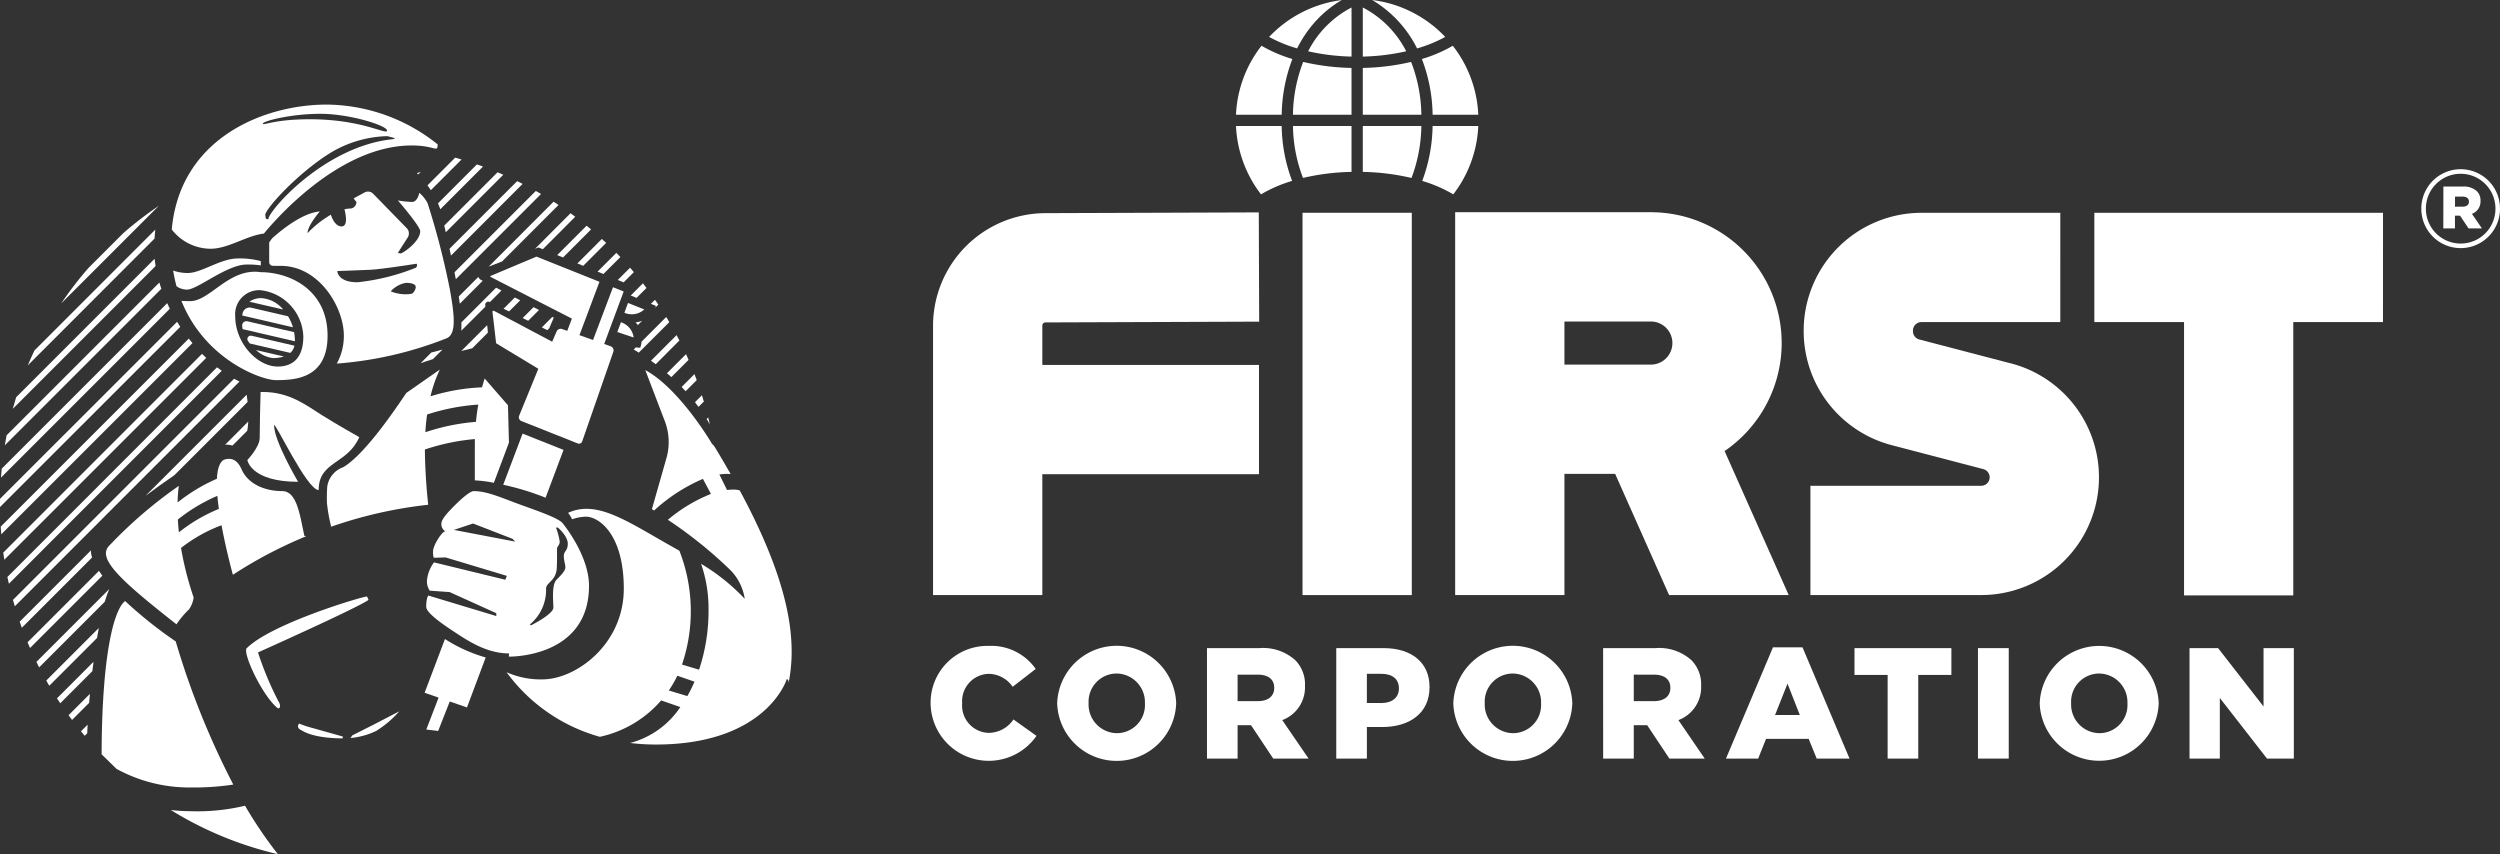 <svg xmlns="http://www.w3.org/2000/svg" xmlns:xlink="http://www.w3.org/1999/xlink" width="257.622" height="88.021" viewBox="0 0 257.622 88.021">
  <rect x="0" y="0" width="257.622" height="88.021" fill="#333333" stroke="none"/>
  <defs>
    <clipPath id="clip-path">
      <rect id="Rectangle_167" data-name="Rectangle 167" width="257.622" height="88.021" fill="none"/>
    </clipPath>
  </defs>
  <g id="Group_115" data-name="Group 115" clip-path="url(#clip-path)">
    <path id="Path_2300" data-name="Path 2300" d="M126.537,78.24l-.005.005c.03.171.063.341.091.513-.028-.173-.055-.347-.086-.518" transform="translate(-53.044 -32.799)" fill="#fff"/>
    <path id="Path_2301" data-name="Path 2301" d="M125.695,74.763l.008-.008c-.052-.229-.107-.456-.163-.684l-.16.16.035.056c.1.167.192.324.281.475" transform="translate(-52.56 -31.052)" fill="#fff"/>
    <path id="Path_2302" data-name="Path 2302" d="M124.223,70.777c-.064-.217-.13-.433-.2-.649l-.717.717c.124.158.247.317.367.48Z" transform="translate(-51.692 -29.399)" fill="#fff"/>
    <path id="Path_2303" data-name="Path 2303" d="M122.5,67c-.076-.206-.154-.41-.233-.614l-1.322,1.322c.138.142.274.289.411.437Z" transform="translate(-50.703 -27.832)" fill="#fff"/>
    <path id="Path_2304" data-name="Path 2304" d="M120.565,63.424q-.129-.294-.262-.585l-1.968,1.967q.226.192.453.395Z" transform="translate(-49.608 -26.343)" fill="#fff"/>
    <path id="Path_2305" data-name="Path 2305" d="M118.43,60.015c-.1-.186-.194-.371-.293-.555L115.5,62.1c.16.115.323.233.489.358Z" transform="translate(-48.417 -24.926)" fill="#fff"/>
    <path id="Path_2306" data-name="Path 2306" d="M113.109,59.415l-.456-.037-.216.216c.166.1.342.207.526.322l3.143-3.142c-.1-.178-.209-.356-.317-.531l-2.54,2.54a2.972,2.972,0,0,1-.139.631Z" transform="translate(-47.135 -23.578)" fill="#fff"/>
    <path id="Path_2307" data-name="Path 2307" d="M113.106,57.016a2.15,2.15,0,0,1-.34.052h0a2.2,2.2,0,0,1,.238.287l.449-.449h0a2.116,2.116,0,0,1-.292.1l-.053.013" transform="translate(-47.273 -23.856)" fill="#fff"/>
    <path id="Path_2308" data-name="Path 2308" d="M115.917,54.022l.336-.336c-.113-.169-.228-.337-.343-.5l-.42.419.519.213s-.03.082-.091.207" transform="translate(-48.415 -22.295)" fill="#fff"/>
    <path id="Path_2309" data-name="Path 2309" d="M112.51,51.772l1.025-1.025c-.121-.161-.244-.321-.368-.48l-1.252,1.253,0,.006Z" transform="translate(-46.915 -21.073)" fill="#fff"/>
    <path id="Path_2310" data-name="Path 2310" d="M110.212,49.009l1.054-1.054c-.13-.153-.259-.305-.391-.456l-1.263,1.263.051.021Z" transform="translate(-45.95 -19.912)" fill="#fff"/>
    <path id="Path_2311" data-name="Path 2311" d="M97.217,56.231l-1.083,1.083.364.178.205.1.2-.2.164-.384.3-.7Z" transform="translate(-40.301 -23.573)" fill="#fff"/>
    <path id="Path_2312" data-name="Path 2312" d="M108.377,45.3c-.137-.145-.276-.288-.416-.431l-1.933,1.933.6.245,0,0Z" transform="translate(-44.448 -18.812)" fill="#fff"/>
    <path id="Path_2313" data-name="Path 2313" d="M93.183,55.844l.124.06,1.112-1.112-.479-.248L93.86,54.5l-1.123,1.123Z" transform="translate(-38.877 -22.849)" fill="#fff"/>
    <path id="Path_2314" data-name="Path 2314" d="M105.406,42.8q-.218-.206-.439-.408l-2.523,2.523.6.246Z" transform="translate(-42.946 -17.769)" fill="#fff"/>
    <path id="Path_2315" data-name="Path 2315" d="M82.961,60.076h.006l1.621-1.621-.046-.468-.03-.3L81.845,60.35c.356-.092.731-.183,1.116-.274" transform="translate(-34.31 -24.181)" fill="#fff"/>
    <path id="Path_2316" data-name="Path 2316" d="M14.365,129.26q.191.233.385.462l.26-.26c.01-.28.024-.577.041-.888Z" transform="translate(-6.022 -53.9)" fill="#fff"/>
    <path id="Path_2317" data-name="Path 2317" d="M99.463,43.318l2.891-2.891c-.153-.129-.307-.258-.462-.385l-3.029,3.029.545.224Z" transform="translate(-41.444 -16.786)" fill="#fff"/>
    <path id="Path_2318" data-name="Path 2318" d="M89.342,53.939l.493.241.076.037,1.151-1.151-.167-.087-.391-.2Z" transform="translate(-37.453 -22.124)" fill="#fff"/>
    <path id="Path_2319" data-name="Path 2319" d="M12.165,125.31c.119.163.238.326.36.488l1.76-1.761q.038-.457.082-.929Z" transform="translate(-5.1 -51.608)" fill="#fff"/>
    <path id="Path_2320" data-name="Path 2320" d="M99.074,38.2c-.161-.121-.325-.24-.488-.36L94.933,41.5l.355-.137.446.183Z" transform="translate(-39.797 -15.864)" fill="#fff"/>
    <path id="Path_2321" data-name="Path 2321" d="M76.868,62.027c-.154.045-.325.092-.507.141l-.039.01q-.274.072-.594.15h0l-1.1,1.1c.189-.067.63-.22,1.27-.422l.981-.981-.007,0" transform="translate(-31.283 -26.002)" fill="#fff"/>
    <path id="Path_2322" data-name="Path 2322" d="M85.427,51.049l-3.57,3.57v0c0,.129,0,.251,0,.372,0,.053,0,.105,0,.157,0,.115-.008.228-.016.334L84.325,53l-.017-.171a.3.3,0,0,1,.086-.234.307.307,0,0,1,.367-.081l.024.012.009,0,1.191-1.19Z" transform="translate(-34.308 -21.4)" fill="#fff"/>
    <path id="Path_2323" data-name="Path 2323" d="M10.108,121.183c.11.171.223.341.336.511l3.31-3.31q.057-.484.121-.968Z" transform="translate(-4.237 -49.222)" fill="#fff"/>
    <path id="Path_2324" data-name="Path 2324" d="M81.507,51.894l2.361-2.361-.021-.011-.153-.079h0a.591.591,0,0,1-.166-.13.178.178,0,0,1-.012-.017.561.561,0,0,1-.1-.161L81.4,51.151c.038.252.074.5.105.742h0" transform="translate(-34.125 -20.598)" fill="#fff"/>
    <path id="Path_2325" data-name="Path 2325" d="M93.9,36.122c-.17-.113-.339-.226-.511-.336L86.7,42.48l1.38-.533Z" transform="translate(-36.345 -15.002)" fill="#fff"/>
    <path id="Path_2326" data-name="Path 2326" d="M8.207,116.837q.152.27.31.537l4.924-4.924q.088-.526.183-1.03Z" transform="translate(-3.44 -46.709)" fill="#fff"/>
    <path id="Path_2327" data-name="Path 2327" d="M80.777,42.975l8.781-8.781q-.267-.157-.538-.31l-8.381,8.381v0q.071.354.136.706v0" transform="translate(-33.805 -14.205)" fill="#fff"/>
    <path id="Path_2328" data-name="Path 2328" d="M87.294,32.422c-.188-.1-.377-.189-.566-.281l-6.97,6.969q.077.342.152.7Z" transform="translate(-33.436 -13.474)" fill="#fff"/>
    <path id="Path_2329" data-name="Path 2329" d="M6.463,112.017c.092.189.185.379.281.566l6.771-6.771a10.892,10.892,0,0,1,.455-1.3Z" transform="translate(-2.709 -43.812)" fill="#fff"/>
    <path id="Path_2330" data-name="Path 2330" d="M4.888,108.643c.083.2.168.4.254.593l7.451-7.451c-.122-.168-.236-.335-.344-.5Z" transform="translate(-2.049 -42.459)" fill="#fff"/>
    <path id="Path_2331" data-name="Path 2331" d="M39.984,77.182a.618.618,0,0,1,.063-.012,1.945,1.945,0,0,1,.289.026l.07.011c.1.017.189.036.28.06h0l1.522-1.522h0c.025-.135.047-.281.065-.437v-.016c.018-.156.032-.323.041-.5h0l-2.4,2.405c.026-.007.046-.008.07-.013" transform="translate(-16.732 -31.353)" fill="#fff"/>
    <path id="Path_2332" data-name="Path 2332" d="M78.981,36.746l5.927-5.927c-.2-.086-.394-.171-.593-.254l-5.491,5.491q.075.33.157.69" transform="translate(-33.044 -12.813)" fill="#fff"/>
    <path id="Path_2333" data-name="Path 2333" d="M27.317,79.356c.494-.353.985-.7,1.467-1.028l7.553-7.553c-.014-.128-.034-.269-.052-.4-.015-.116-.026-.225-.044-.346L25.816,80.449c.488-.363.984-.724,1.48-1.078l.021-.015" transform="translate(-10.822 -29.355)" fill="#fff"/>
    <path id="Path_2334" data-name="Path 2334" d="M82.351,29.392c-.208-.076-.417-.148-.627-.221L77.716,33.18c.087.2.164.4.233.614Z" transform="translate(-32.58 -12.229)" fill="#fff"/>
    <path id="Path_2335" data-name="Path 2335" d="M3.493,105c.073.21.145.419.221.627l7.238-7.238a2.475,2.475,0,0,1-.12-.728Z" transform="translate(-1.464 -40.94)" fill="#fff"/>
    <path id="Path_2336" data-name="Path 2336" d="M76.195,31.326l3.165-3.165c-.219-.065-.438-.128-.659-.189l-2.854,2.854h0c.114.153.231.322.346.5h0" transform="translate(-31.796 -11.727)" fill="#fff"/>
    <path id="Path_2337" data-name="Path 2337" d="M25.084,67.2,2.3,89.989c.06.221.124.44.189.659L25.642,67.491h0c-.187-.094-.373-.185-.558-.289" transform="translate(-0.963 -28.172)" fill="#fff"/>
    <path id="Path_2338" data-name="Path 2338" d="M1.312,86.775c.048.233.1.465.152.7L23.4,65.532c-.164-.118-.329-.233-.488-.359Z" transform="translate(-0.55 -27.321)" fill="#fff"/>
    <path id="Path_2339" data-name="Path 2339" d="M74.095,30.749l.278-.278h0c-.242.1-.4.15-.4.15s.05.046.129.126" transform="translate(-31.007 -12.774)" fill="#fff"/>
    <path id="Path_2340" data-name="Path 2340" d="M.58,83.261c.033.248.068.495.106.741L21.492,63.2c-.082-.078-.162-.157-.244-.235-.062-.061-.127-.118-.188-.181Z" transform="translate(-0.243 -26.319)" fill="#fff"/>
    <path id="Path_2341" data-name="Path 2341" d="M19.505,60.078.129,79.454q.024.4.057.79l19.7-19.7c-.122-.147-.241-.3-.359-.447l-.018-.023" transform="translate(-0.054 -25.185)" fill="#fff"/>
    <path id="Path_2342" data-name="Path 2342" d="M18.251,57.089.007,75.333C0,75.514,0,75.7,0,75.877c0,.1,0,.2,0,.306L18.575,57.612c-.113-.173-.217-.348-.324-.523" transform="translate(0 -23.932)" fill="#fff"/>
    <path id="Path_2343" data-name="Path 2343" d="M.252,70.844q-.045.462-.079.926l17.4-17.4c-.1-.191-.182-.384-.271-.577Z" transform="translate(-0.073 -22.552)" fill="#fff"/>
    <path id="Path_2344" data-name="Path 2344" d="M16.779,50.129,1.039,65.869q-.1.513-.185,1.032L16.98,50.776c-.073-.209-.131-.418-.194-.626,0-.007,0-.014-.006-.021" transform="translate(-0.358 -21.015)" fill="#fff"/>
    <path id="Path_2345" data-name="Path 2345" d="M16.883,45.917,2.615,60.185c-.123.394-.236.793-.346,1.194L16.982,46.664v0c-.039-.249-.077-.5-.1-.743h0" transform="translate(-0.951 -19.249)" fill="#fff"/>
    <path id="Path_2346" data-name="Path 2346" d="M5.611,53.2q-.358.756-.684,1.53L17.988,41.667c.018-.316.046-.623.079-.926Z" transform="translate(-2.065 -17.079)" fill="#fff"/>
    <path id="Path_2347" data-name="Path 2347" d="M17.233,39.361l-3.55,3.55a37.2,37.2,0,0,0-2.828,3.675L20.908,36.533a37.131,37.131,0,0,0-3.675,2.828" transform="translate(-4.551 -15.315)" fill="#fff"/>
    <path id="Path_2348" data-name="Path 2348" d="M39.756,46.569v-.441a8.5,8.5,0,0,0-2.365-.271c-1.793,0-3.751,1.5-5.168,1.5a4.557,4.557,0,0,1-1.5-.254,15.106,15.106,0,0,0,.347,1.616,1.873,1.873,0,0,0,1.085.348c1.085,0,4.1-2.585,6.155-2.585a8.947,8.947,0,0,1,1.447.089" transform="translate(-12.879 -19.223)" fill="#fff"/>
    <path id="Path_2349" data-name="Path 2349" d="M48.4,59.058a5.042,5.042,0,0,0-.084-.94L43.506,57a.441.441,0,0,0-.539.473,2.759,2.759,0,0,0,.049.334L48.4,59.059h0" transform="translate(-18.011 -23.891)" fill="#fff"/>
    <path id="Path_2350" data-name="Path 2350" d="M47.7,55.465l-3.8-.881a.734.734,0,0,0-.88.558c-.017.077-.032.159-.045.243L48.2,56.6a4.856,4.856,0,0,0-.5-1.133" transform="translate(-18.014 -22.874)" fill="#fff"/>
    <path id="Path_2351" data-name="Path 2351" d="M48.739,60.589l-4.417-1.024a.351.351,0,0,0-.375.533c.061.091.125.18.193.265l4.175.968a1.423,1.423,0,0,0,.425-.742" transform="translate(-18.398 -24.967)" fill="#fff"/>
    <path id="Path_2352" data-name="Path 2352" d="M69.639,65.567,66.182,67.98c-1.109,1.64-4.23,6.3-6.5,7.653a2.49,2.49,0,0,0-1.645,1.985,13.6,13.6,0,0,0-.038,1.444c0,.073,0,.141,0,.21a17.034,17.034,0,0,0,.441,2.492,45.1,45.1,0,0,1,10-2.262c-.091-.808-.326-3.146-.343-5.695a22.181,22.181,0,0,1,5.153-1.075q-.007.281-.007.572V76.99a12.156,12.156,0,0,1,1.959.251L76.758,73.1l-.1-3.848-2.4-2.76c-.092.28-.184.581-.272.91a20.419,20.419,0,0,0-5.312.925,13.755,13.755,0,0,1,.961-2.756M73.6,69.18c-.1.55-.179,1.143-.24,1.778a21.976,21.976,0,0,0-5.215,1.069c.038-.655.1-1.262.179-1.824A21.465,21.465,0,0,1,73.6,69.18" transform="translate(-24.312 -27.487)" fill="#fff"/>
    <path id="Path_2353" data-name="Path 2353" d="M51.235,79.654c0-2.994,2.96-2.626,4.186-5.454-.152-.085-2.3-1.291-3.855-2.269-1.616-1.014-3.324-2.384-6.092-2.384h-.222c-.034,1.222-.092,3.5-.092,4.736,0,.95-1.272,2.278-1.272,2.278s.343,2.242,5.229,2.242c0,0-2.476-4.191-2.476-5.819,0-.594,3.381,6.669,4.593,6.669" transform="translate(-18.398 -29.155)" fill="#fff"/>
    <path id="Path_2354" data-name="Path 2354" d="M45.5,52.9a2.06,2.06,0,0,0-1.246.368l3.47.8A3.186,3.186,0,0,0,45.5,52.9" transform="translate(-18.55 -22.176)" fill="#fff"/>
    <path id="Path_2355" data-name="Path 2355" d="M47.151,62.935a3.733,3.733,0,0,0,1.151-.16l-2.866-.664a3.053,3.053,0,0,0,1.715.824" transform="translate(-19.047 -26.038)" fill="#fff"/>
    <path id="Path_2356" data-name="Path 2356" d="M41.931,59.383c1.933,0,5.319-.136,5.319-4.586,0-4.769-3.962-6.537-6.878-6.537-3.262-.486-5.217,2.982-7.274,2.982-.366,0-.663-.01-.906-.026,2.413,6.043,8.219,8.168,9.74,8.168m-1.609-9.27a4.975,4.975,0,0,1,4.429,4.776c0,2.634-1.547,3.093-2.634,3.093-2.148,0-4.384-2.453-4.384-5.187a2.476,2.476,0,0,1,2.589-2.682" transform="translate(-13.495 -20.211)" fill="#fff"/>
    <path id="Path_2357" data-name="Path 2357" d="M74.749,64.317c-.205.071-.314.111-.314.111s.109-.04.314-.111" transform="translate(-31.204 -26.963)" fill="#fff"/>
    <path id="Path_2358" data-name="Path 2358" d="M48.075,38.8c-.2.255-.3.411-.311.426v2.035a.38.38,0,0,0,.375.38c.185,0,.45.005.817.005,3.939,0,6.5,4.243,6.5,7.189a5.894,5.894,0,0,1-.727,2.88,38.548,38.548,0,0,0,11.3-2.6c.994-.4.878-2.128.355-5.024a79.859,79.859,0,0,0-2.3-8.909,3.558,3.558,0,0,0-.853-1.064s-.169.94-.744.94a11.038,11.038,0,0,1-1.462-.153s2.3,2.658,2.3,3.164c0,1.091-1.81,2.292-2.007,2.292a.482.482,0,0,1-.287-.073l1.007-1.57a.773.773,0,0,0-.1-.956l-3.463-3.549a.74.74,0,0,0-.883-.133l-1.126.614.29.375a.7.7,0,0,1-.548.664,3.2,3.2,0,0,0-.688.08c.138.536.38,1.766-.3,1.766-.623,0-.968-.792-1.106-1.206a10.938,10.938,0,0,0-2.4,1.9c0-.782,1.264-2.234,1.264-2.234-1.732.138-3.829,1.8-4.909,2.763m14.308,5.733a4.012,4.012,0,0,1-2.092-.268,2.787,2.787,0,0,1,1.563-.871c.748,0,1.017.2,1.017.435s-.23.675-.488.7m-4.171-2.486c1.158-.052,4.744-.621,4.744-.621a.3.3,0,0,1-.178.454,22.24,22.24,0,0,1-5.912,1.457c-2.065,0-2.079-1.155-2.079-1.155s2.267-.082,3.425-.134" transform="translate(-20.023 -14.248)" fill="#fff"/>
    <path id="Path_2359" data-name="Path 2359" d="M97.562,57.51l-.285.665Z" transform="translate(-40.78 -24.109)" fill="#fff"/>
    <path id="Path_2360" data-name="Path 2360" d="M113.9,78.077a1.876,1.876,0,0,0-.667-.088,5.364,5.364,0,0,0-.638.04l-.79-1.6a5.6,5.6,0,0,1,.785-.06c.13,0,.255.008.376.018-.53-.933-1.095-1.9-1.706-2.9h0c-.124-.121-.211-.214-.211-.214s-3.312-5.662-6.877-7.6l2.016,5.277a6,6,0,0,1,.167,3.777L104.855,80l.224.145a17.721,17.721,0,0,1,5.034-3.261l.822,1.549A16.222,16.222,0,0,0,106.5,81.1a44.646,44.646,0,0,1,6.53,5.272,5.4,5.4,0,0,1,1.391,2.873,20.891,20.891,0,0,0-4.5-3.61,14.21,14.21,0,0,1,.768,4.828,19.117,19.117,0,0,1-.976,6.084l-1.758-.529a17.108,17.108,0,0,0-.271-11.732l-.311-.175c-4.857-2.7-8.1-5.142-11.163-3.723a2.463,2.463,0,0,1,.414.663,4.4,4.4,0,0,1,1.444-.271c1.25,0,3.888,1.707,3.888,7.425s-4.92,9.341-8.387,9.341a8.644,8.644,0,0,1-3.691-.738l.031.045a17.827,17.827,0,0,0,9.581,6.61,11.607,11.607,0,0,0,6.318-3.75l1.973.685a8.934,8.934,0,0,1-5.173,3.7,21.533,21.533,0,0,0,2.643.161c11.453,0,13.5-6.738,13.5-6.738s.258.023.172.462c.886-4.305.239-10.16-5.017-19.905m-5.4,21.188-1.911-.576a11.848,11.848,0,0,0,.878-1.521l1.771.614a14.859,14.859,0,0,1-.737,1.482" transform="translate(-37.675 -27.536)" fill="#fff"/>
    <path id="Path_2361" data-name="Path 2361" d="M31.877,93.361a45.794,45.794,0,0,1,7.55-3.971l-.181-.045c-.484-2.195-.762-4.609-2.306-4.609s-3.442-.584-4.175-2.26c-.518-1.184-1.281-1.153-1.825-.962-.451.267-.659.985-.708,1.952a17.855,17.855,0,0,0-4.053,2.444,16.8,16.8,0,0,1,.127-1.711,45.969,45.969,0,0,0-7.2,6.195c-1.273,1.344,1.465,3.746,6.957,8.071h0a9.418,9.418,0,0,1,1.293-1.539h0a2.8,2.8,0,0,0,.479-1.228,32.663,32.663,0,0,1-1.3-5.1,15.5,15.5,0,0,1,4.174-2.342c.378,2.052.882,4.038,1.169,5.105m-5.564-4.374q-.075-.7-.107-1.32a17.668,17.668,0,0,1,4.074-2.441c.037.433.089.885.153,1.345a16.9,16.9,0,0,0-4.121,2.416" transform="translate(-7.88 -34.13)" fill="#fff"/>
    <path id="Path_2362" data-name="Path 2362" d="M91.741,45.53l-4.728,1.992a.055.055,0,0,0,0,.1l8.383,4.3-.481,1.262-.526-.187a.453.453,0,0,0-.569.249L93.365,54.3l-5.991-3.176a.11.11,0,0,0-.161.11l.375,3.225,4.348,2.632-1.975,4.834a.421.421,0,0,0,.235.552l5.748,2.285.076.027a.342.342,0,0,0,.436-.212l3.207-9.231a.452.452,0,0,0-.276-.576l-.663-.235,2.008-5.408-1.1-.442-2.057,5.44-1.4-.5,2.062-5.5Z" transform="translate(-36.463 -19.087)" fill="#fff"/>
    <path id="Path_2363" data-name="Path 2363" d="M111.634,61.546h0l.085.007Z" transform="translate(-46.798 -25.801)" fill="#fff"/>
    <path id="Path_2364" data-name="Path 2364" d="M62.372,128.688l-.186.271a7.74,7.74,0,0,0,2.641-.727,10.683,10.683,0,0,0,2.391-2.028l-2.651,1.377Z" transform="translate(-26.069 -52.907)" fill="#fff"/>
    <path id="Path_2365" data-name="Path 2365" d="M92.4,96.9c0-3.166-2.7-6.425-2.7-6.425-.377-.524-2.4-1.221-4.3-1.909-1.994-.723-3.479-1.423-4.87-1.423-.387,0-1.244.747-2.013,1.517-.7.7-1.329,1.4-1.329,1.824a.863.863,0,0,0,.4.8c-.326,0-1.262,1.442-1.262,2.077s.1.65.1.65l1.2-.035,6.307,1.9-.154.4-7.352-1.789a3.661,3.661,0,0,0-.718,1.789,1.646,1.646,0,0,0,.284,1.126l2.044.145,4.808,2.176v.294l-7-2.113s-.22.215-.22,1.16c0,.513,1.108,1.412,2.854,2.558,1.473.967,3.377,2.246,5.688,2.246l-.034.33S92.4,104.38,92.4,96.9m-4.426.294c0-.637,1.016-.787,1.1-2.076.045-.716.027-1.717.027-2.01s.279-.373.279-.768a7.009,7.009,0,0,0-.386-1.44h.2s1.018.864,1.018,1.649-.409.758-.409,1.263.16.851.16,1.184-.362.729-.9,1.268-.336,2.2-.336,2.882-2.314,1.836-2.314,1.836l-.1-.107A4.6,4.6,0,0,0,87.974,97.2m-9.5-6.06,1.977-.659,4.06,1.574.285.292Z" transform="translate(-31.703 -36.534)" fill="#fff"/>
    <path id="Path_2366" data-name="Path 2366" d="M89.285,82.207a26.735,26.735,0,0,1,4.366,1.333L95.5,78.614l-4.218-1.679Z" transform="translate(-37.429 -32.252)" fill="#fff"/>
    <path id="Path_2367" data-name="Path 2367" d="M109.527,58.181l1.684.564a1.9,1.9,0,0,0-1.312-1.573Z" transform="translate(-45.915 -23.967)" fill="#fff"/>
    <path id="Path_2368" data-name="Path 2368" d="M110.786,54.762a1.911,1.911,0,0,0,2.048-.34l-1.676-.671Z" transform="translate(-46.443 -22.533)" fill="#fff"/>
    <path id="Path_2369" data-name="Path 2369" d="M19.562,123.942a15.63,15.63,0,0,0,7.6,1.917,27.457,27.457,0,0,0,4.434-.3,82.793,82.793,0,0,1-5.932-14.751,43.9,43.9,0,0,1-5.214-4.159c-1.1.811-2.392,5.245-2.425,15.789m2.215-14.669h0" transform="translate(-7.555 -44.71)" fill="#fff"/>
    <path id="Path_2370" data-name="Path 2370" d="M37.956,142.957a21.06,21.06,0,0,1-5.647.564,16.444,16.444,0,0,1-2-.123,36.787,36.787,0,0,0,11.022,4.55l.01,0a43.466,43.466,0,0,1-3.386-4.993" transform="translate(-12.706 -59.929)" fill="#fff"/>
    <path id="Path_2371" data-name="Path 2371" d="M53.3,129.108s1.071.8,4.189.8v-.188s-2.828-.8-3.406-.958A8.946,8.946,0,0,1,53,128.385s-.429.409.294.723" transform="translate(-22.167 -53.821)" fill="#fff"/>
    <path id="Path_2372" data-name="Path 2372" d="M46.892,117.316c.214.177.434-.182.095-.7a32.771,32.771,0,0,1-2.095-5.018s10.315-4.619,11.393-5.417l-.158-.348c-.48,0-9.856,2.792-12.4,5.334-.447.447,1.558,4.825,3.164,6.151" transform="translate(-18.305 -44.366)" fill="#fff"/>
    <path id="Path_2373" data-name="Path 2373" d="M30.479,31.432a5.086,5.086,0,0,0,4,1.982c1.821,0,3.708-1.359,5.488-1.562,1.477-1.788,7.953-9.082,15.237-9.082,2.421,0,2.67.8,2.67-.112a18.487,18.487,0,0,0-11.421-4.1c-6.5,0-15.133,3.463-15.976,12.871m22.953-9.424s.161.081-.3.132c-6.99.782-12.684,7.382-12.7,8.229l-.124,0a.157.157,0,0,1-.152-.134l-.043-.3c.015-.63,3.3-4.281,6.736-6.412a11.9,11.9,0,0,1,5.851-1.71Zm-.767-.772c0,.508-2.514-1.162-7.954-1.162-3.77,0-4.843.7-4.843.445s2.887-1.007,5.933-1.007,6.863,1.216,6.863,1.723" transform="translate(-12.777 -7.781)" fill="#fff"/>
    <path id="Path_2374" data-name="Path 2374" d="M79.85,44.557c-.028-.127-.055-.252-.083-.378l.083.378" transform="translate(-33.439 -18.52)" fill="#fff"/>
    <path id="Path_2375" data-name="Path 2375" d="M131.124,86.81l-.023-.041Z" transform="translate(-54.959 -36.375)" fill="#fff"/>
    <path id="Path_2376" data-name="Path 2376" d="M76.775,119.415l-1.267,3.291,1.223.145,1.194-3.036,1.773.614,1.931-5.149a15.825,15.825,0,0,1-4.2-1.9l-2.095,5.539Z" transform="translate(-31.578 -47.528)" fill="#fff"/>
    <rect id="Rectangle_165" data-name="Rectangle 165" width="11.26" height="39.397" transform="translate(134.223 21.926)" fill="#fff"/>
    <path id="Path_2377" data-name="Path 2377" d="M401.347,37.753H371.6v11.26h9.243V77.18H392.1V49.013h9.243Z" transform="translate(-155.78 -15.827)" fill="#fff"/>
    <path id="Path_2378" data-name="Path 2378" d="M177.138,49.022l22.02-.08-.041-11.259-22.02.079A11.61,11.61,0,0,0,165.551,49.35v27.77h11.26V64.66h22.327V53.4H176.811V49.35a.329.329,0,0,1,.327-.329" transform="translate(-69.401 -15.797)" fill="#fff"/>
    <path id="Path_2379" data-name="Path 2379" d="M341.392,53.281,331.94,50.81a.873.873,0,0,1-.653-.844v-.073a.874.874,0,0,1,.873-.873h14.311V37.759H332.161a12.147,12.147,0,0,0-12.133,12.133v.073A12.138,12.138,0,0,0,329.091,61.7l9.452,2.471a.873.873,0,0,1-.221,1.717h-17.6v11.26h17.6a12.133,12.133,0,0,0,3.069-23.872" transform="translate(-134.16 -15.829)" fill="#fff"/>
    <path id="Path_2380" data-name="Path 2380" d="M269.449,77.11V64.619h5.226l5.56,12.49H292.56l-6.607-14.843a13.477,13.477,0,0,0-7.6-24.61H258.189V77.11Zm0-28.193h8.905a2.221,2.221,0,1,1,0,4.442h-8.905Z" transform="translate(-108.236 -15.786)" fill="#fff"/>
    <path id="Path_2381" data-name="Path 2381" d="M429.613,34.1v-.022a4.054,4.054,0,1,1,8.108-.023v.023a4.054,4.054,0,1,1-8.108.022m7.639-.022v-.023a3.584,3.584,0,1,0-7.168.023V34.1a3.584,3.584,0,1,0,7.168-.022M431.887,31.8h2a1.976,1.976,0,0,1,1.456.481,1.328,1.328,0,0,1,.369.986v.022a1.352,1.352,0,0,1-.885,1.322l1.03,1.5h-1.378l-.874-1.31h-.526v1.31h-1.2Zm1.982,2.072c.415,0,.649-.191.649-.5v-.023c0-.347-.257-.516-.66-.516h-.773v1.043Z" transform="translate(-180.099 -12.575)" fill="#fff"/>
    <path id="Path_2382" data-name="Path 2382" d="M165.118,120.555v-.033a5.848,5.848,0,0,1,6-5.919,5.576,5.576,0,0,1,4.83,2.374l-2.374,1.838a3.049,3.049,0,0,0-2.488-1.333,2.815,2.815,0,0,0-2.716,3.009v.032a2.816,2.816,0,0,0,2.716,3.041,3.107,3.107,0,0,0,2.569-1.383l2.374,1.692a5.993,5.993,0,0,1-10.912-3.317" transform="translate(-69.22 -48.043)" fill="#fff"/>
    <path id="Path_2383" data-name="Path 2383" d="M187.574,120.555v-.033a6.135,6.135,0,0,1,12.262-.032v.032a6.135,6.135,0,0,1-12.262.033m9.042,0v-.033a2.958,2.958,0,0,0-2.927-3.074,2.9,2.9,0,0,0-2.878,3.042v.032a2.956,2.956,0,0,0,2.911,3.074,2.9,2.9,0,0,0,2.895-3.041" transform="translate(-78.633 -48.043)" fill="#fff"/>
    <path id="Path_2384" data-name="Path 2384" d="M214.154,114.995h5.383a4.972,4.972,0,0,1,3.708,1.236,3.531,3.531,0,0,1,1.008,2.65v.033a3.6,3.6,0,0,1-2.342,3.5l2.716,3.968h-3.643l-2.293-3.447h-1.382v3.447h-3.155Zm5.237,5.463c1.073,0,1.691-.52,1.691-1.349v-.033c0-.894-.65-1.349-1.708-1.349h-2.065v2.731Z" transform="translate(-89.776 -48.207)" fill="#fff"/>
    <path id="Path_2385" data-name="Path 2385" d="M237.092,114.995h4.879c2.878,0,4.732,1.48,4.732,4v.032c0,2.683-2.065,4.1-4.895,4.1h-1.561v3.252h-3.155Zm4.651,5.659c1.122,0,1.805-.586,1.805-1.48v-.032c0-.976-.683-1.5-1.821-1.5h-1.48v3.009Z" transform="translate(-99.392 -48.207)" fill="#fff"/>
    <path id="Path_2386" data-name="Path 2386" d="M257.862,120.555v-.033a6.135,6.135,0,0,1,12.262-.032v.032a6.135,6.135,0,0,1-12.262.033m9.042,0v-.033a2.958,2.958,0,0,0-2.927-3.074,2.9,2.9,0,0,0-2.878,3.042v.032a2.956,2.956,0,0,0,2.911,3.074,2.9,2.9,0,0,0,2.895-3.041" transform="translate(-108.099 -48.043)" fill="#fff"/>
    <path id="Path_2387" data-name="Path 2387" d="M284.442,114.995h5.383a4.972,4.972,0,0,1,3.708,1.236,3.529,3.529,0,0,1,1.008,2.65v.033a3.6,3.6,0,0,1-2.342,3.5l2.716,3.968h-3.643l-2.293-3.447H287.6v3.447h-3.155Zm5.236,5.463c1.073,0,1.691-.52,1.691-1.349v-.033c0-.894-.65-1.349-1.708-1.349H287.6v2.731Z" transform="translate(-119.242 -48.207)" fill="#fff"/>
    <path id="Path_2388" data-name="Path 2388" d="M311.082,114.854h3.042l4.846,11.465h-3.383l-.829-2.033h-4.39l-.814,2.033h-3.317Zm2.765,6.977-1.268-3.236-1.285,3.236Z" transform="translate(-128.378 -48.148)" fill="#fff"/>
    <path id="Path_2389" data-name="Path 2389" d="M332.458,117.759h-3.416v-2.765h9.985v2.765h-3.415v8.619h-3.155Z" transform="translate(-137.939 -48.207)" fill="#fff"/>
    <rect id="Rectangle_166" data-name="Rectangle 166" width="3.171" height="11.383" transform="translate(203.827 66.788)" fill="#fff"/>
    <path id="Path_2390" data-name="Path 2390" d="M361.907,120.555v-.033a6.135,6.135,0,0,1,12.261-.032v.032a6.135,6.135,0,0,1-12.261.033m9.041,0v-.033a2.958,2.958,0,0,0-2.927-3.074,2.9,2.9,0,0,0-2.878,3.042v.032a2.956,2.956,0,0,0,2.911,3.074,2.9,2.9,0,0,0,2.894-3.041" transform="translate(-151.716 -48.043)" fill="#fff"/>
    <path id="Path_2391" data-name="Path 2391" d="M388.487,114.995h2.943l4.684,6.016v-6.016h3.122v11.383h-2.765l-4.862-6.245v6.245h-3.122Z" transform="translate(-162.859 -48.207)" fill="#fff"/>
    <path id="Path_2392" data-name="Path 2392" d="M243.461,0a12.033,12.033,0,0,1,4.629,4.99,14.221,14.221,0,0,0,2.9-1.184A12.463,12.463,0,0,0,243.461,0" transform="translate(-102.062)" fill="#fff"/>
    <path id="Path_2393" data-name="Path 2393" d="M241.8,22.359v4.727a23.683,23.683,0,0,1,5.017.627,15.7,15.7,0,0,0,1.017-5.354Z" transform="translate(-101.365 -9.373)" fill="#fff"/>
    <path id="Path_2394" data-name="Path 2394" d="M241.8,1.33V6.389a22.511,22.511,0,0,0,4.473-.547A10.381,10.381,0,0,0,241.8,1.33" transform="translate(-101.365 -0.558)" fill="#fff"/>
    <path id="Path_2395" data-name="Path 2395" d="M232.1,5.842a22.505,22.505,0,0,0,4.473.547V1.331A10.378,10.378,0,0,0,232.1,5.842" transform="translate(-97.298 -0.558)" fill="#fff"/>
    <path id="Path_2396" data-name="Path 2396" d="M235.444,27.086V22.359H229.41a15.508,15.508,0,0,0,1.034,5.351,23.686,23.686,0,0,1,5-.624" transform="translate(-96.172 -9.373)" fill="#fff"/>
    <path id="Path_2397" data-name="Path 2397" d="M235.443,16.43V11.606a23.747,23.747,0,0,1-4.98-.619,15.622,15.622,0,0,0-1.055,5.443Z" transform="translate(-96.171 -4.606)" fill="#fff"/>
    <path id="Path_2398" data-name="Path 2398" d="M241.8,11.606V16.43h6.034a15.62,15.62,0,0,0-1.055-5.443,23.746,23.746,0,0,1-4.98.619" transform="translate(-101.365 -4.606)" fill="#fff"/>
    <path id="Path_2399" data-name="Path 2399" d="M252.281,9.485a16.615,16.615,0,0,1,1.108,5.743h4.706a12.439,12.439,0,0,0-2.628-7.109,14.529,14.529,0,0,1-3.186,1.366" transform="translate(-105.759 -3.404)" fill="#fff"/>
    <path id="Path_2400" data-name="Path 2400" d="M253.415,22.359a16.816,16.816,0,0,1-1.069,5.657,14.408,14.408,0,0,1,3.2,1.385,12.435,12.435,0,0,0,2.577-7.042Z" transform="translate(-105.787 -9.373)" fill="#fff"/>
    <path id="Path_2401" data-name="Path 2401" d="M224.015,15.227a16.756,16.756,0,0,1,1.1-5.744,14.532,14.532,0,0,1-3.182-1.365,12.433,12.433,0,0,0-2.628,7.109Z" transform="translate(-91.937 -3.403)" fill="#fff"/>
    <path id="Path_2402" data-name="Path 2402" d="M221.886,29.4a14.421,14.421,0,0,1,3.2-1.387,16.648,16.648,0,0,1-1.074-5.655h-4.706a12.431,12.431,0,0,0,2.577,7.042" transform="translate(-91.937 -9.373)" fill="#fff"/>
    <path id="Path_2403" data-name="Path 2403" d="M228.067,4.991a12.268,12.268,0,0,1,2.165-3.074A11.379,11.379,0,0,1,232.668.01a12.465,12.465,0,0,0-7.487,3.8,14.185,14.185,0,0,0,2.886,1.181" transform="translate(-94.399 -0.004)" fill="#fff"/>
  </g>
</svg>
